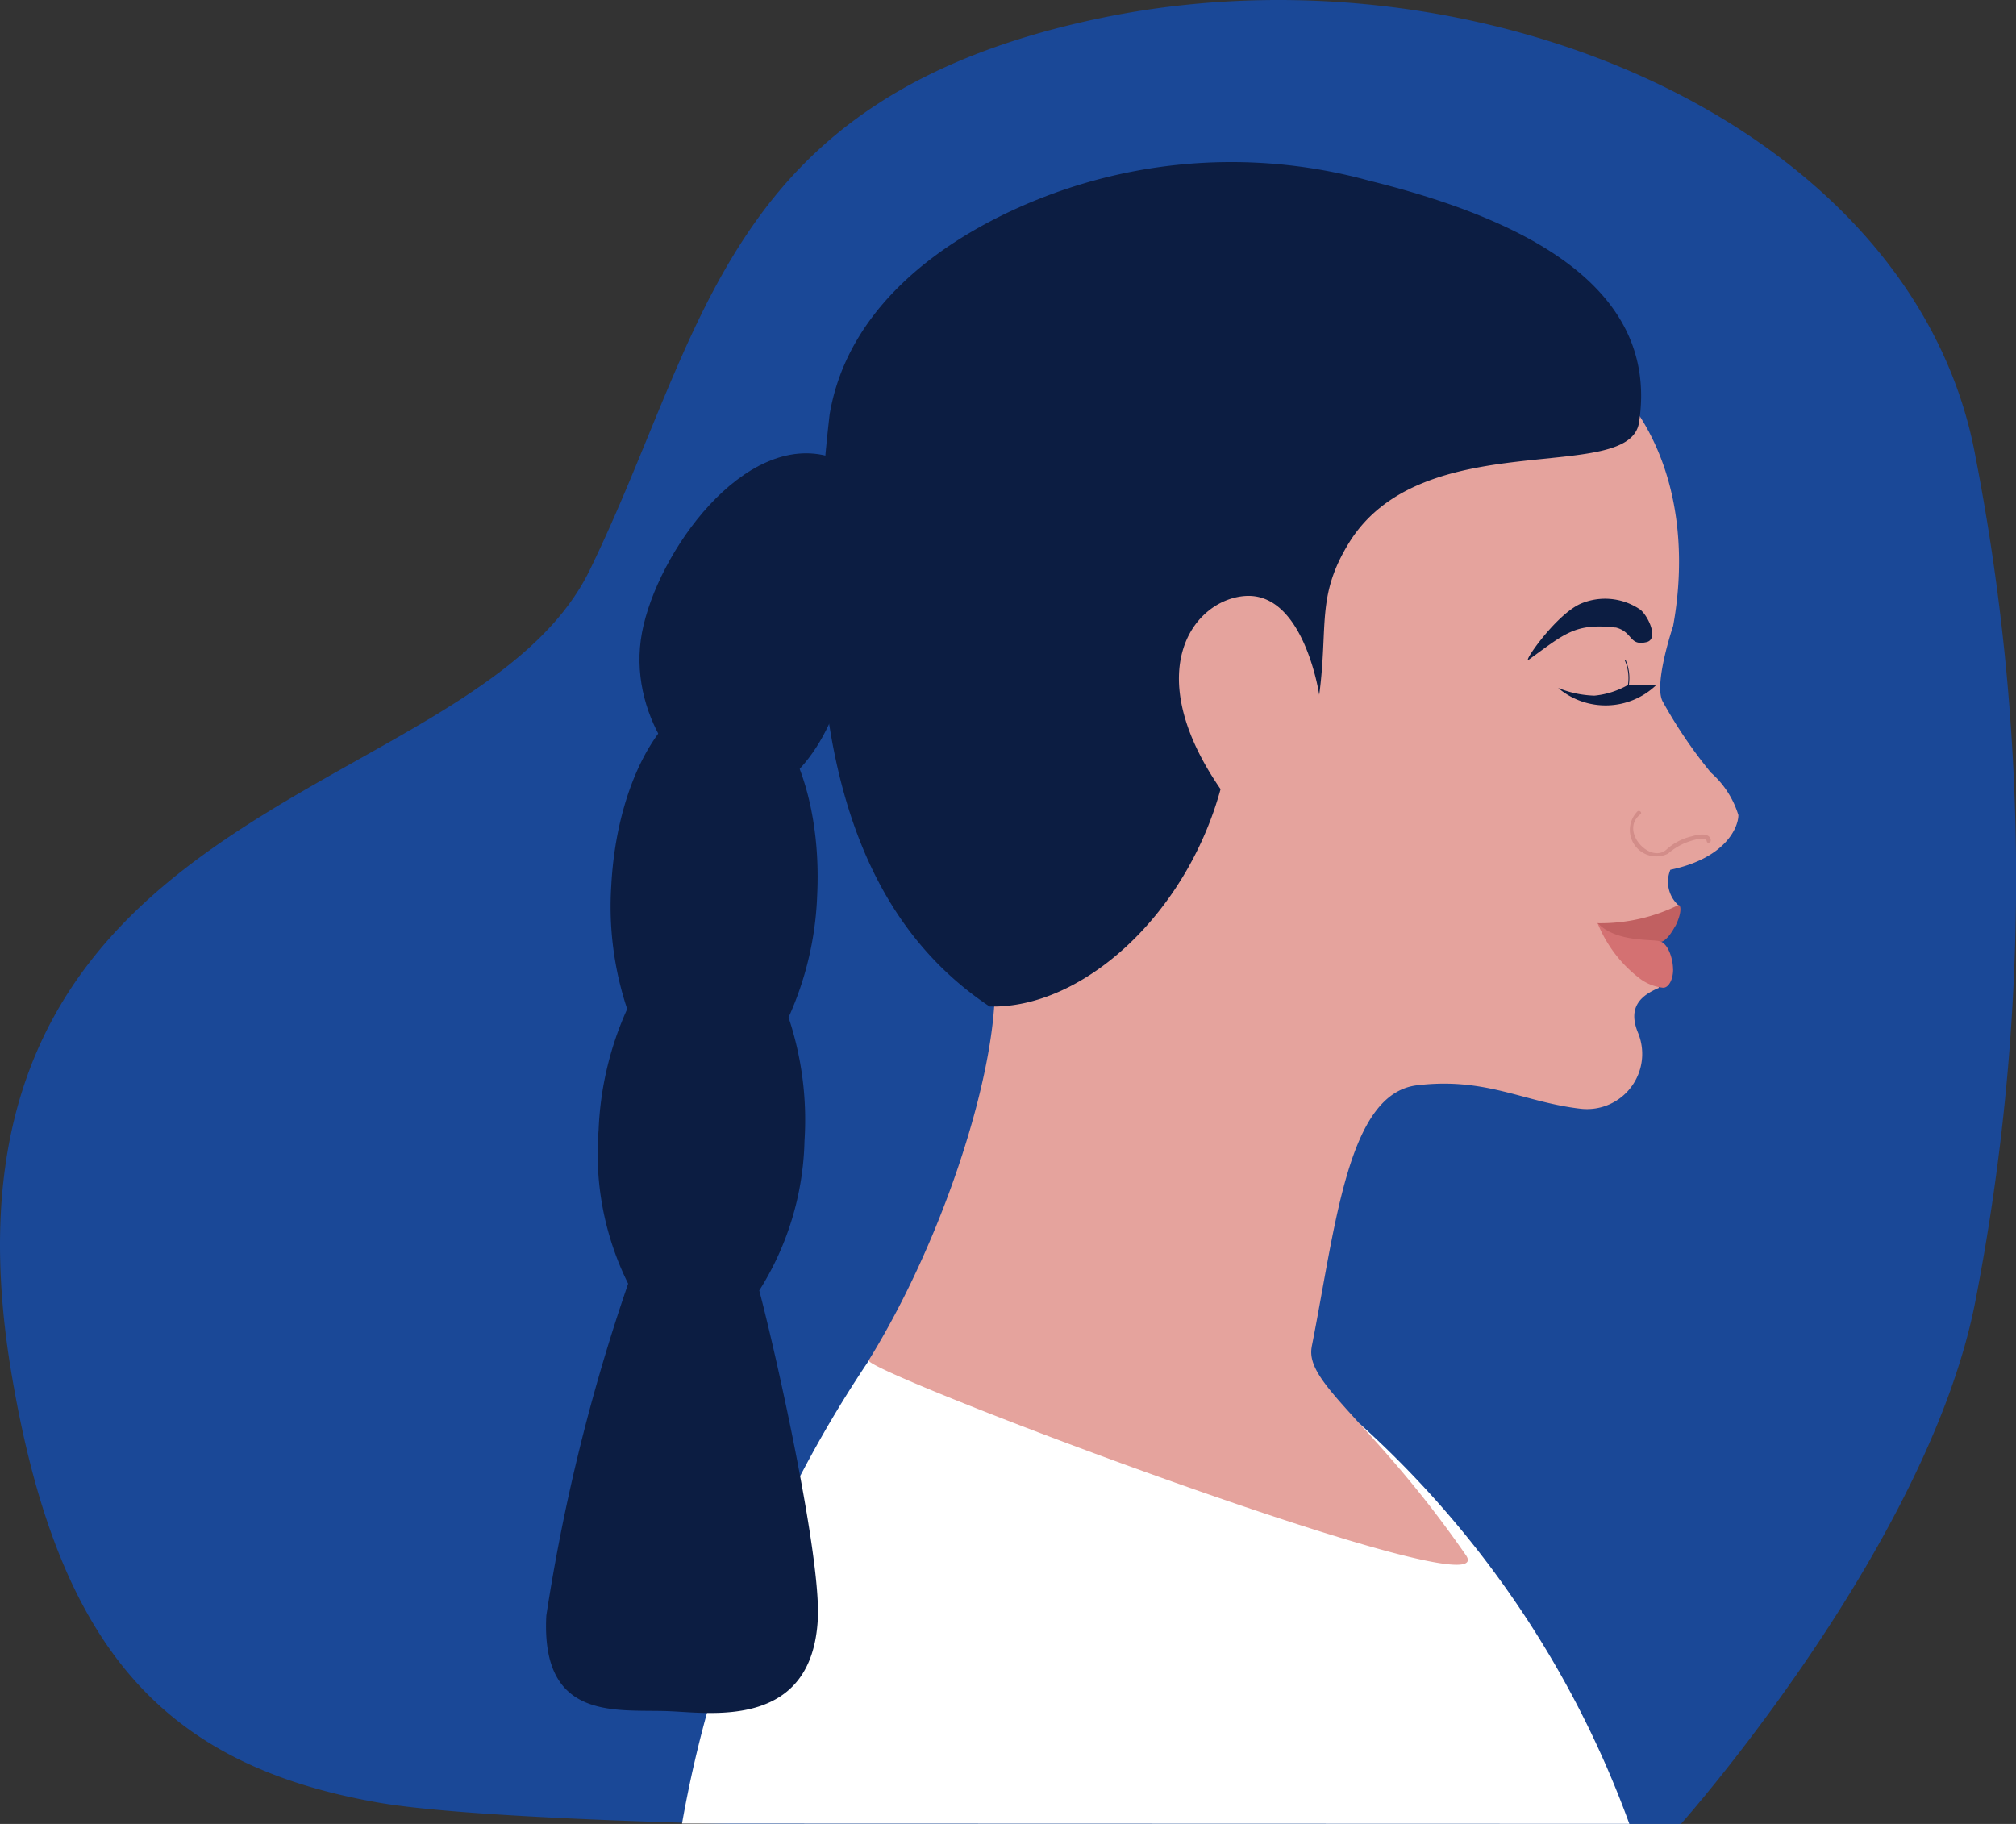 <svg xmlns="http://www.w3.org/2000/svg" xmlns:xlink="http://www.w3.org/1999/xlink" width="55.084" height="49.838" viewBox="0 0 55.084 49.838">
  <rect x="0" y="0" width="55.084" height="49.838" fill="#333333" stroke="none"/>
  <defs>
    <clipPath id="clip-path">
      <rect id="Rectángulo_2204" data-name="Rectángulo 2204" width="32.578" height="45.98" fill="none"/>
    </clipPath>
  </defs>
  <g id="Grupo_14209" data-name="Grupo 14209" transform="translate(-165.916 -144.975)">
    <path id="Path_4" data-name="Path 4" d="M45.93,49.838s6.757-7.6,8.047-14.3a60.461,60.461,0,0,0,0-23.061C52.325,3.447,40.453-1.659,30.1.488S19.3,9.027,16.117,15.57-2.372,21.6.315,37.54C1.572,45,4.427,48.23,10.361,49.259c2.521.437,9.571.579,9.571.579Z" transform="translate(165.916 144.975)" fill="#0759e6" opacity="0.558"/>
    <g id="Grupo_14156" data-name="Grupo 14156" transform="translate(180.835 148.836)">
      <g id="Grupo_14155" data-name="Grupo 14155" transform="translate(0 -0.004)" clip-path="url(#clip-path)">
        <path id="Trazado_25099" data-name="Trazado 25099" d="M176.837,1366.1l-25.884-.008a32.945,32.945,0,0,1,5.109-12.658l13.419,1.743a27.28,27.28,0,0,1,7.356,10.922" transform="translate(-147.237 -1320.121)" fill="#fff" fill-rule="evenodd"/>
        <path id="Trazado_25100" data-name="Trazado 25100" d="M370.251,146.78c.659-3.326.984-6.916,2.879-7.142s2.92.466,4.476.642a1.509,1.509,0,0,0,1.562-2.072c-.3-.724.1-1.033.57-1.233-.312-.851-.7-1.513.537-2.251a.865.865,0,0,1-.225-.975c1.505-.315,1.858-1.155,1.858-1.493a2.523,2.523,0,0,0-.75-1.161,12.768,12.768,0,0,1-1.318-1.945c-.254-.467.285-2.061.285-2.061.416-2.261.183-5.465-2.526-7.443-2.935-1.94-5.883-3.83-11.124-2.469-8.264,2.6-9.851,12.85-5.215,18.317,1.053,1.387-.5,7.422-3.113,11.658-.183.3,17.463,6.981,16.316,5.324-2.532-3.657-4.409-4.686-4.211-5.694" transform="translate(-349.329 -113.84)" fill="#e5a39d" fill-rule="evenodd"/>
        <path id="Trazado_25101" data-name="Trazado 25101" d="M1169.2,848c-.142.277-.33.465-.42.419s-1.107.289-1.7-.5a4.81,4.81,0,0,0,2.218-.5c.09.046.047.308-.094.585" transform="translate(-1138.349 -826.55)" fill="#c16061" fill-rule="evenodd"/>
        <path id="Trazado_25102" data-name="Trazado 25102" d="M1169.145,869.246c0,.278-.121.5-.271.5a1.28,1.28,0,0,1-.6-.222,3.587,3.587,0,0,1-1.195-1.549c.5.532,1.466.438,1.7.5s.364.489.364.767" transform="translate(-1138.349 -846.614)" fill="#d47172" fill-rule="evenodd"/>
        <path id="Trazado_25103" data-name="Trazado 25103" d="M1092.325,508.577c.483.122.364.515.845.4.337-.079.055-.7-.168-.885a1.7,1.7,0,0,0-1.642-.159c-.694.316-1.621,1.679-1.4,1.519.98-.708,1.259-1,2.363-.872" transform="translate(-1063.1 -495.289)" fill="#0c1d42" fill-rule="evenodd"/>
        <path id="Trazado_25104" data-name="Trazado 25104" d="M1204.491,744.077c-.034-.223-.384-.142-.523-.1a1.541,1.541,0,0,0-.7.371c-.456.377-1.275-.532-.7-.973.057-.045-.023-.125-.081-.08a.723.723,0,0,0,.834,1.156,1.694,1.694,0,0,1,.594-.339c.078-.026.442-.147.465,0,.011.072.12.041.109-.03" transform="translate(-1172.665 -724.981)" fill="#d38d89"/>
        <path id="Trazado_25105" data-name="Trazado 25105" d="M314.054,40.991c-2.234-3.238-.721-5.187.681-5.277,1.6-.1,2.016,2.7,2.016,2.7.25-1.89-.082-2.691.807-4.142,2.009-3.278,7.667-1.57,7.931-3.3.58-3.8-3.352-5.611-7.377-6.607a14.211,14.211,0,0,0-10.229,1.049c-1.261.65-3.994,2.283-4.51,5.341-1.072,9.313.958,13.894,4.371,16.176,2.513.069,5.362-2.476,6.312-5.942" transform="translate(-295.624 -23.286)" fill="#0c1d42" fill-rule="evenodd"/>
        <path id="Trazado_25106" data-name="Trazado 25106" d="M1126.175,603.345h-.765a2.284,2.284,0,0,1-.93.3,2.836,2.836,0,0,1-.991-.21,2,2,0,0,0,2.686-.085" transform="translate(-1095.834 -588.494)" fill="#0c1d42" fill-rule="evenodd"/>
        <path id="Trazado_25107" data-name="Trazado 25107" d="M1197.447,576.252l-.024-.006a1.207,1.207,0,0,0-.091-.671l.022-.01a1.231,1.231,0,0,1,.093.687" transform="translate(-1167.86 -561.397)" fill="#0c1d42"/>
        <path id="Trazado_25108" data-name="Trazado 25108" d="M108.969,346.547c5.073,1.24.84,3.631.429,5.814s-1.818,3.75-3.142,3.5-2.851-2.329-2.44-4.512,2.792-5.519,5.153-4.8" transform="translate(-101.194 -337.92)" fill="#0c1d42"/>
        <path id="Trazado_25109" data-name="Trazado 25109" d="M6.627,622.944a8.858,8.858,0,0,0,.781-3.305c.154-2.968-.98-5.439-2.534-5.52s-2.937,2.26-3.091,5.228a8.857,8.857,0,0,0,.435,3.368,8.857,8.857,0,0,0-.781,3.305,7.988,7.988,0,0,0,.807,4.2,52.051,52.051,0,0,0-2.236,9.07c-.154,2.968,2.015,2.539,3.426,2.615,1.165.055,3.839.442,3.993-2.526.086-1.668-1.079-6.987-1.6-8.973a7.988,7.988,0,0,0,1.236-4.091,8.858,8.858,0,0,0-.435-3.368" transform="translate(0 -599.001)" fill="#0c1d42"/>
      </g>
    </g>
  </g>
</svg>
